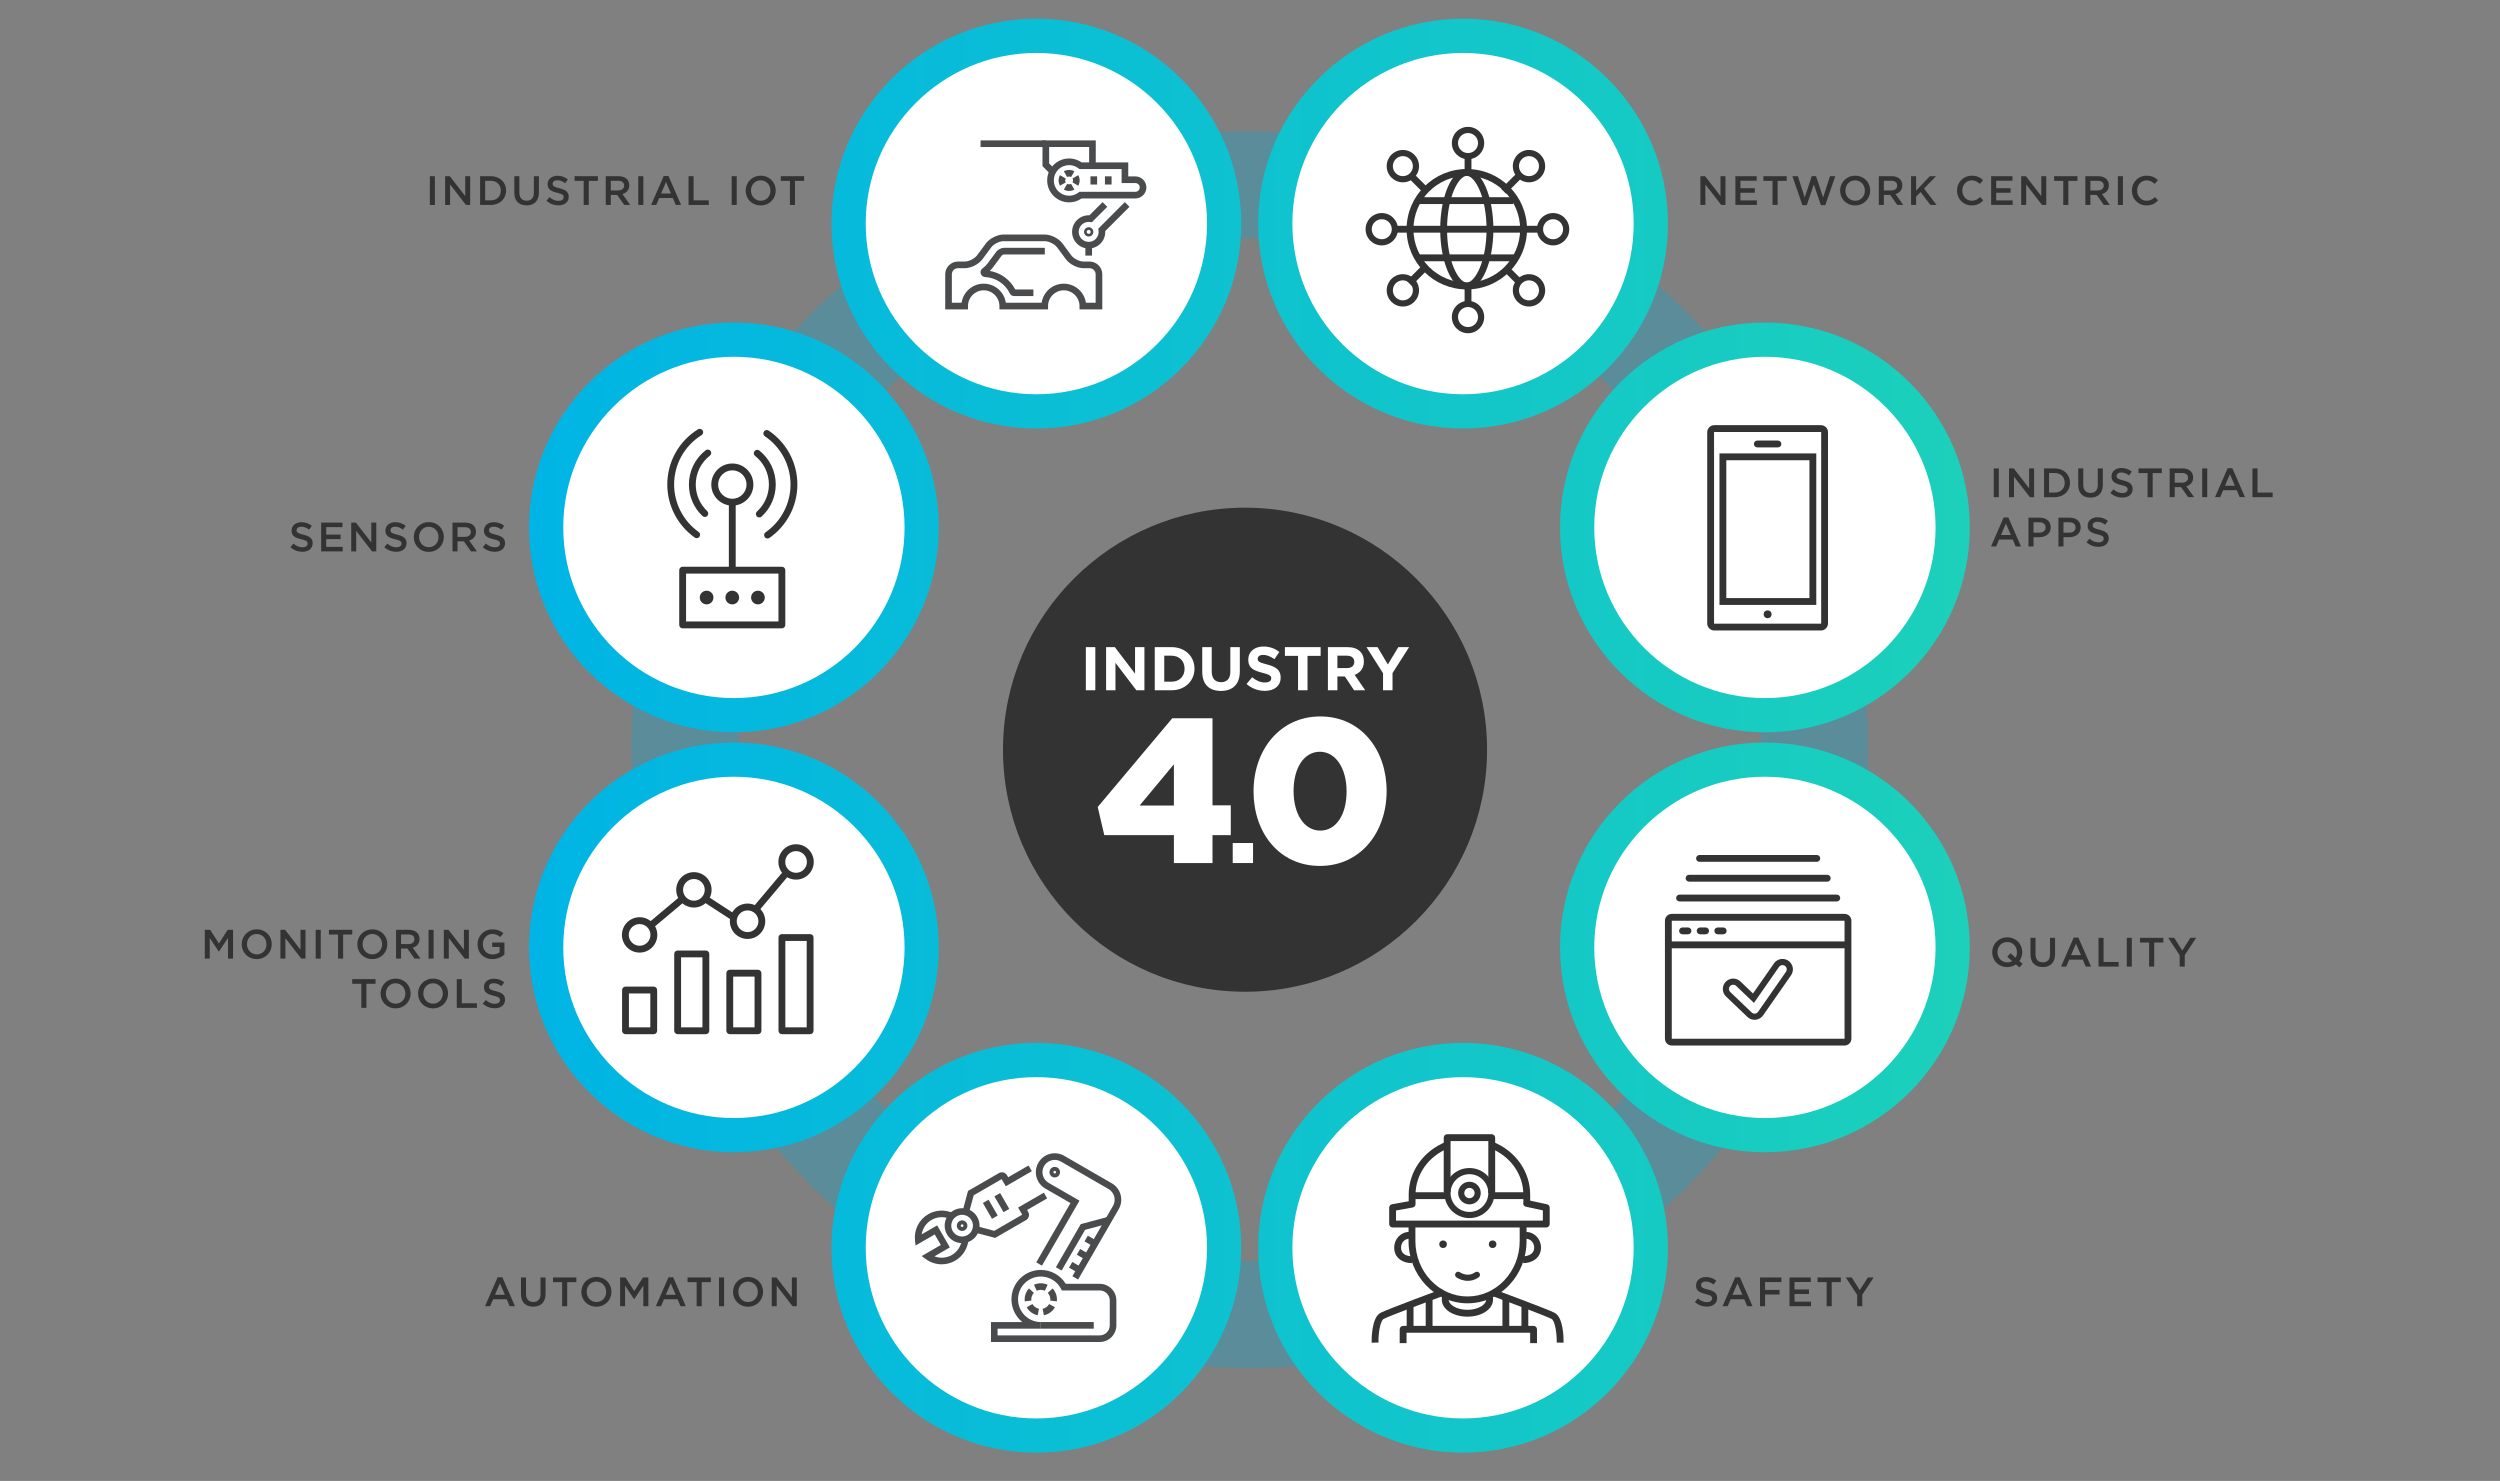 <?xml version="1.0" encoding="utf-8"?>
<!-- Generator: Adobe Illustrator 24.0.1, SVG Export Plug-In . SVG Version: 6.00 Build 0)  -->
<svg version="1.1" id="MAIN_GRAPHICS_copy" xmlns="http://www.w3.org/2000/svg" xmlns:xlink="http://www.w3.org/1999/xlink" x="0px"
	 y="0px" width="820px" height="485.749px" viewBox="0 0 820 485.749" style="enable-background:new 0 0 820 485.749;"
	 xml:space="preserve">
<rect x="0" y="0" width="820" height="485.749" fill="#808080" stroke="none"/>
<style type="text/css">
	.st0{opacity:0.3;fill:#00A8D6;enable-background:new    ;}
	.st1{fill:#333333;}
	.st2{fill:#FFFFFF;}
	.st3{fill:#4A4B4C;}
	.st4{fill:url(#Exclusion_12_1_);}
	.st5{fill:url(#SVGID_1_);}
</style>
<path class="st0" d="M409.903,43.095c-112.009,0-202.81,90.801-202.81,202.81s90.801,202.81,202.81,202.81
	s202.81-90.801,202.81-202.81S521.912,43.095,409.903,43.095z M409.903,413.6c-92.615,0-167.694-75.079-167.694-167.694
	s75.08-167.694,167.694-167.694s167.694,75.079,167.694,167.694S502.518,413.6,409.903,413.6z"/>
<circle class="st1" cx="408.37" cy="245.906" r="79.386"/>
<g>
	<circle class="st2" cx="578.893" cy="310.742" r="61.587"/>
</g>
<g>
	<circle class="st2" cx="578.893" cy="172.996" r="61.587"/>
</g>
<g>
	<circle class="st2" cx="240.721" cy="310.742" r="61.587"/>
</g>
<g>
	<circle class="st2" cx="240.721" cy="172.996" r="61.587"/>
</g>
<g>
	<path class="st1" d="M140.99,57.789h1.657v9.432h-1.657V57.789z"/>
	<path class="st1" d="M146,57.789h1.536l5.053,6.521v-6.521h1.63v9.432h-1.388l-5.201-6.71v6.71H146V57.789z"/>
	<path class="st1" d="M157.476,57.789h3.517c2.964,0,5.012,2.035,5.012,4.689v0.027c0,2.654-2.048,4.716-5.012,4.716h-3.517V57.789z
		 M159.133,59.298v6.414h1.859c1.981,0,3.274-1.334,3.274-3.18v-0.027c0-1.846-1.293-3.207-3.274-3.207
		C160.992,59.298,159.133,59.298,159.133,59.298z"/>
	<path class="st1" d="M168.695,63.219v-5.43h1.657v5.363c0,1.751,0.903,2.681,2.385,2.681c1.469,0,2.372-0.876,2.372-2.614v-5.43
		h1.657v5.349c0,2.816-1.59,4.231-4.056,4.231C170.258,67.369,168.695,65.954,168.695,63.219z"/>
	<path class="st1" d="M179.242,65.846l0.997-1.186c0.903,0.782,1.819,1.226,2.978,1.226c1.024,0,1.67-0.485,1.67-1.186v-0.027
		c0-0.674-0.377-1.038-2.129-1.442c-2.007-0.485-3.139-1.078-3.139-2.816V60.39c0-1.617,1.348-2.735,3.22-2.735
		c1.375,0,2.466,0.418,3.422,1.186l-0.889,1.253c-0.849-0.633-1.698-0.97-2.56-0.97c-0.97,0-1.536,0.499-1.536,1.118v0.027
		c0,0.728,0.431,1.051,2.25,1.482c1.994,0.485,3.018,1.199,3.018,2.762v0.027c0,1.765-1.388,2.816-3.368,2.816
		C181.734,67.355,180.373,66.857,179.242,65.846z"/>
	<path class="st1" d="M191.446,59.325h-2.991v-1.536h7.653v1.536h-2.991v7.896h-1.67v-7.896H191.446z"/>
	<path class="st1" d="M198.691,57.789h4.204c1.186,0,2.115,0.351,2.722,0.943c0.499,0.512,0.781,1.212,0.781,2.035v0.027
		c0,1.549-0.93,2.479-2.237,2.856l2.547,3.57h-1.967l-2.317-3.288h-2.075v3.288h-1.657v-9.431H198.691z M202.773,62.464
		c1.186,0,1.94-0.62,1.94-1.576v-0.027c0-1.011-0.728-1.563-1.954-1.563h-2.412v3.166H202.773z"/>
	<path class="st1" d="M209.359,57.789h1.657v9.432h-1.657V57.789z"/>
	<path class="st1" d="M217.711,57.722h1.536l4.15,9.499h-1.751l-0.957-2.277h-4.46l-0.97,2.277h-1.698L217.711,57.722z
		 M220.082,63.475l-1.63-3.772l-1.617,3.772H220.082z"/>
	<path class="st1" d="M225.845,57.789h1.657v7.923h4.958v1.509h-6.616v-9.432H225.845z"/>
	<path class="st1" d="M239.988,57.789h1.657v9.432h-1.657V57.789z"/>
	<path class="st1" d="M244.58,62.532v-0.027c0-2.654,2.048-4.877,4.945-4.877s4.918,2.196,4.918,4.851v0.027
		c0,2.654-2.048,4.877-4.945,4.877C246.601,67.382,244.58,65.186,244.58,62.532z M252.705,62.532v-0.027
		c0-1.833-1.334-3.355-3.207-3.355s-3.18,1.496-3.18,3.328v0.027c0,1.833,1.333,3.341,3.207,3.341
		C251.397,65.846,252.705,64.364,252.705,62.532z"/>
	<path class="st1" d="M259.087,59.325h-2.991v-1.536h7.653v1.536h-2.991v7.896h-1.67v-7.896H259.087z"/>
</g>
<g>
	<path class="st1" d="M95.253,179.478l0.997-1.186c0.903,0.782,1.819,1.226,2.978,1.226c1.024,0,1.67-0.485,1.67-1.186v-0.027
		c0-0.674-0.377-1.038-2.128-1.442c-2.008-0.485-3.14-1.078-3.14-2.816v-0.027c0-1.617,1.348-2.735,3.22-2.735
		c1.375,0,2.466,0.418,3.422,1.186l-0.889,1.253c-0.849-0.633-1.698-0.97-2.56-0.97c-0.97,0-1.536,0.499-1.536,1.118v0.027
		c0,0.728,0.431,1.051,2.25,1.482c1.994,0.485,3.018,1.199,3.018,2.762v0.027c0,1.765-1.388,2.816-3.368,2.816
		C97.745,180.987,96.384,180.488,95.253,179.478z"/>
	<path class="st1" d="M105.341,171.42h6.993v1.482h-5.336v2.452h4.729v1.482h-4.729v2.533h5.403v1.482h-7.061L105.341,171.42
		L105.341,171.42z"/>
	<path class="st1" d="M115.201,171.42h1.536l5.053,6.521v-6.521h1.63v9.432h-1.388l-5.201-6.71v6.71h-1.63V171.42z"/>
	<path class="st1" d="M126.043,179.478l0.997-1.186c0.903,0.782,1.819,1.226,2.978,1.226c1.024,0,1.67-0.485,1.67-1.186v-0.027
		c0-0.674-0.377-1.038-2.129-1.442c-2.007-0.485-3.139-1.078-3.139-2.816v-0.027c0-1.617,1.348-2.735,3.22-2.735
		c1.375,0,2.466,0.418,3.422,1.186l-0.889,1.253c-0.849-0.633-1.698-0.97-2.56-0.97c-0.97,0-1.536,0.499-1.536,1.118v0.027
		c0,0.728,0.431,1.051,2.25,1.482c1.994,0.485,3.018,1.199,3.018,2.762v0.027c0,1.765-1.388,2.816-3.368,2.816
		C128.536,180.987,127.175,180.488,126.043,179.478z"/>
	<path class="st1" d="M135.714,176.163v-0.027c0-2.654,2.048-4.877,4.945-4.877s4.918,2.196,4.918,4.851v0.027
		c0,2.654-2.048,4.877-4.945,4.877C137.735,181.014,135.714,178.817,135.714,176.163z M143.839,176.163v-0.027
		c0-1.833-1.334-3.355-3.207-3.355s-3.18,1.496-3.18,3.328v0.027c0,1.833,1.333,3.341,3.207,3.341
		C142.532,179.478,143.839,177.996,143.839,176.163z"/>
	<path class="st1" d="M148.416,171.42h4.204c1.186,0,2.115,0.351,2.722,0.943c0.499,0.512,0.781,1.212,0.781,2.035v0.027
		c0,1.549-0.93,2.479-2.237,2.856l2.547,3.57h-1.967l-2.317-3.288h-2.075v3.288h-1.657v-9.431H148.416z M152.498,176.096
		c1.186,0,1.94-0.62,1.94-1.576v-0.027c0-1.011-0.728-1.563-1.954-1.563h-2.412v3.166H152.498z"/>
	<path class="st1" d="M158.356,179.478l0.997-1.186c0.903,0.782,1.819,1.226,2.978,1.226c1.024,0,1.67-0.485,1.67-1.186v-0.027
		c0-0.674-0.377-1.038-2.129-1.442c-2.007-0.485-3.139-1.078-3.139-2.816v-0.027c0-1.617,1.348-2.735,3.22-2.735
		c1.375,0,2.466,0.418,3.422,1.186l-0.889,1.253c-0.849-0.633-1.698-0.97-2.56-0.97c-0.97,0-1.536,0.499-1.536,1.118v0.027
		c0,0.728,0.431,1.051,2.25,1.482c1.994,0.485,3.018,1.199,3.018,2.762v0.027c0,1.765-1.388,2.816-3.368,2.816
		C160.848,180.987,159.487,180.488,158.356,179.478z"/>
</g>
<g>
	<path class="st1" d="M67.169,304.985h1.765l2.87,4.46l2.87-4.46h1.765v9.432h-1.657v-6.764l-2.978,4.446H71.75l-2.95-4.419v6.737
		h-1.63v-9.432H67.169z"/>
	<path class="st1" d="M79.278,309.728v-0.027c0-2.654,2.048-4.877,4.945-4.877s4.918,2.196,4.918,4.851v0.027
		c0,2.654-2.048,4.877-4.945,4.877C81.299,314.578,79.278,312.382,79.278,309.728z M87.403,309.728v-0.027
		c0-1.833-1.334-3.355-3.207-3.355s-3.18,1.496-3.18,3.328v0.027c0,1.833,1.333,3.341,3.207,3.341
		C86.096,313.042,87.403,311.56,87.403,309.728z"/>
	<path class="st1" d="M91.979,304.985h1.536l5.053,6.521v-6.521h1.63v9.432H98.81l-5.201-6.71v6.71h-1.63V304.985z"/>
	<path class="st1" d="M103.55,304.985h1.657v9.432h-1.657V304.985z"/>
	<path class="st1" d="M110.878,306.521h-2.991v-1.536h7.653v1.536h-2.991v7.896h-1.67v-7.896H110.878z"/>
	<path class="st1" d="M117.194,309.728v-0.027c0-2.654,2.048-4.877,4.945-4.877s4.918,2.196,4.918,4.851v0.027
		c0,2.654-2.048,4.877-4.945,4.877C119.215,314.578,117.194,312.382,117.194,309.728z M125.318,309.728v-0.027
		c0-1.833-1.334-3.355-3.207-3.355s-3.18,1.496-3.18,3.328v0.027c0,1.833,1.333,3.341,3.207,3.341
		C124.011,313.042,125.318,311.56,125.318,309.728z"/>
	<path class="st1" d="M129.896,304.985h4.204c1.186,0,2.115,0.351,2.722,0.943c0.499,0.512,0.781,1.212,0.781,2.035v0.027
		c0,1.549-0.93,2.479-2.236,2.856l2.546,3.57h-1.967l-2.317-3.288h-2.075v3.288h-1.657v-9.431H129.896z M133.978,309.66
		c1.186,0,1.94-0.62,1.94-1.576v-0.027c0-1.011-0.728-1.563-1.954-1.563h-2.412v3.166H133.978z"/>
	<path class="st1" d="M140.563,304.985h1.657v9.432h-1.657V304.985z"/>
	<path class="st1" d="M145.573,304.985h1.536l5.053,6.521v-6.521h1.63v9.432h-1.388l-5.201-6.71v6.71h-1.63L145.573,304.985
		L145.573,304.985z"/>
	<path class="st1" d="M156.631,309.728v-0.027c0-2.641,2.021-4.877,4.864-4.877c1.644,0,2.654,0.458,3.625,1.28l-1.051,1.253
		c-0.728-0.62-1.442-1.011-2.641-1.011c-1.738,0-3.058,1.522-3.058,3.328v0.027c0,1.94,1.28,3.369,3.207,3.369
		c0.889,0,1.698-0.283,2.277-0.714v-1.765h-2.412v-1.441h4.015v3.961c-0.93,0.795-2.264,1.469-3.934,1.469
		C158.572,314.578,156.631,312.477,156.631,309.728z"/>
	<path class="st1" d="M118.515,322.684h-2.991v-1.536h7.653v1.536h-2.991v7.896h-1.67v-7.896H118.515z"/>
	<path class="st1" d="M124.831,325.891v-0.027c0-2.654,2.048-4.877,4.945-4.877s4.918,2.196,4.918,4.851v0.027
		c0,2.654-2.048,4.877-4.945,4.877C126.852,330.741,124.831,328.545,124.831,325.891z M132.956,325.891v-0.027
		c0-1.833-1.334-3.355-3.207-3.355s-3.18,1.496-3.18,3.328v0.027c0,1.833,1.333,3.341,3.207,3.341
		C131.648,329.205,132.956,327.723,132.956,325.891z"/>
	<path class="st1" d="M137.115,325.891v-0.027c0-2.654,2.048-4.877,4.945-4.877s4.918,2.196,4.918,4.851v0.027
		c0,2.654-2.048,4.877-4.945,4.877C139.136,330.741,137.115,328.545,137.115,325.891z M145.24,325.891v-0.027
		c0-1.833-1.334-3.355-3.207-3.355s-3.18,1.496-3.18,3.328v0.027c0,1.833,1.333,3.341,3.207,3.341
		C143.933,329.205,145.24,327.723,145.24,325.891z"/>
	<path class="st1" d="M149.816,321.148h1.657v7.922h4.958v1.509h-6.616L149.816,321.148L149.816,321.148z"/>
	<path class="st1" d="M158.356,329.205l0.997-1.186c0.903,0.782,1.819,1.226,2.978,1.226c1.024,0,1.67-0.485,1.67-1.186v-0.027
		c0-0.674-0.377-1.038-2.129-1.442c-2.007-0.485-3.139-1.078-3.139-2.816v-0.027c0-1.617,1.348-2.735,3.22-2.735
		c1.375,0,2.466,0.418,3.422,1.186l-0.889,1.253c-0.849-0.633-1.698-0.97-2.56-0.97c-0.97,0-1.536,0.499-1.536,1.118v0.027
		c0,0.728,0.431,1.051,2.25,1.482c1.994,0.485,3.018,1.199,3.018,2.762v0.027c0,1.765-1.388,2.816-3.368,2.816
		C160.848,330.714,159.487,330.216,158.356,329.205z"/>
</g>
<g>
	<path class="st1" d="M163.229,418.94h1.536l4.15,9.499h-1.751l-0.957-2.277h-4.46l-0.97,2.277h-1.698L163.229,418.94z
		 M165.6,424.693l-1.63-3.772l-1.617,3.772H165.6z"/>
	<path class="st1" d="M170.878,424.438v-5.43h1.657v5.362c0,1.752,0.903,2.682,2.385,2.682c1.469,0,2.372-0.876,2.372-2.614v-5.43
		h1.657v5.35c0,2.815-1.59,4.23-4.056,4.23C172.441,428.588,170.878,427.173,170.878,424.438z"/>
	<path class="st1" d="M184.375,420.544h-2.991v-1.536h7.653v1.536h-2.991v7.896h-1.67v-7.896H184.375z"/>
	<path class="st1" d="M190.691,423.751v-0.027c0-2.654,2.048-4.877,4.945-4.877s4.918,2.196,4.918,4.851v0.026
		c0,2.654-2.048,4.878-4.945,4.878C192.712,428.602,190.691,426.405,190.691,423.751z M198.816,423.751v-0.027
		c0-1.832-1.334-3.354-3.207-3.354s-3.18,1.495-3.18,3.328v0.026c0,1.832,1.333,3.342,3.207,3.342
		C197.509,427.065,198.816,425.583,198.816,423.751z"/>
	<path class="st1" d="M203.393,419.008h1.765l2.87,4.46l2.87-4.46h1.765v9.432h-1.657v-6.764l-2.978,4.446h-0.054l-2.951-4.419
		v6.736h-1.63L203.393,419.008L203.393,419.008z"/>
	<path class="st1" d="M219.261,418.94h1.536l4.15,9.499h-1.751l-0.957-2.277h-4.46l-0.97,2.277h-1.698L219.261,418.94z
		 M221.632,424.693l-1.63-3.772l-1.617,3.772H221.632z"/>
	<path class="st1" d="M228.5,420.544h-2.991v-1.536h7.653v1.536h-2.991v7.896h-1.67v-7.896H228.5z"/>
	<path class="st1" d="M235.84,419.008h1.657v9.432h-1.657V419.008z"/>
	<path class="st1" d="M240.433,423.751v-0.027c0-2.654,2.048-4.877,4.945-4.877s4.918,2.196,4.918,4.851v0.026
		c0,2.654-2.048,4.878-4.945,4.878S240.433,426.405,240.433,423.751z M248.558,423.751v-0.027c0-1.832-1.334-3.354-3.207-3.354
		s-3.18,1.495-3.18,3.328v0.026c0,1.832,1.333,3.342,3.207,3.342C247.25,427.065,248.558,425.583,248.558,423.751z"/>
	<path class="st1" d="M253.134,419.008h1.536l5.053,6.521v-6.521h1.63v9.432h-1.388l-5.201-6.71v6.71h-1.63L253.134,419.008
		L253.134,419.008z"/>
</g>
<g>
	<path class="st1" d="M555.92,427.064l0.997-1.186c0.903,0.781,1.819,1.226,2.978,1.226c1.024,0,1.671-0.485,1.671-1.186v-0.027
		c0-0.673-0.377-1.037-2.129-1.441c-2.007-0.485-3.139-1.078-3.139-2.815v-0.027c0-1.617,1.347-2.735,3.22-2.735
		c1.374,0,2.466,0.418,3.422,1.186l-0.889,1.253c-0.849-0.633-1.698-0.97-2.561-0.97c-0.97,0-1.535,0.499-1.535,1.118v0.027
		c0,0.728,0.431,1.051,2.25,1.481c1.994,0.485,3.018,1.199,3.018,2.763v0.026c0,1.766-1.388,2.816-3.368,2.816
		C558.413,428.573,557.052,428.074,555.92,427.064z"/>
	<path class="st1" d="M569.147,418.939h1.536l4.15,9.499h-1.752l-0.957-2.277h-4.459l-0.971,2.277h-1.697L569.147,418.939z
		 M571.52,424.692l-1.631-3.772l-1.616,3.772H571.52z"/>
	<path class="st1" d="M577.283,419.007h7.02v1.509h-5.362v2.574h4.756v1.509h-4.756v3.84h-1.657v-9.432H577.283z"/>
	<path class="st1" d="M586.954,419.007h6.992v1.482h-5.335v2.452h4.729v1.482h-4.729v2.532h5.402v1.482h-7.06v-9.43H586.954z"/>
	<path class="st1" d="M599.131,420.543h-2.991v-1.536h7.653v1.536h-2.991v7.896h-1.671L599.131,420.543L599.131,420.543z"/>
	<path class="st1" d="M609.151,424.72l-3.746-5.713h1.968L610,423.17l2.668-4.163h1.899l-3.745,5.673v3.759h-1.671V424.72z"/>
</g>
<g>
	<path class="st1" d="M662.36,317.323l-1.132-1.01c-0.795,0.552-1.766,0.889-2.87,0.889c-2.896,0-4.918-2.196-4.918-4.851v-0.027
		c0-2.654,2.048-4.877,4.944-4.877c2.897,0,4.918,2.196,4.918,4.851v0.027c0,1.064-0.35,2.075-0.956,2.897l1.077,0.916
		L662.36,317.323z M660.016,315.234l-1.631-1.388l1.064-1.212l1.657,1.509c0.297-0.512,0.459-1.118,0.459-1.792v-0.027
		c0-1.833-1.334-3.355-3.207-3.355s-3.18,1.496-3.18,3.328v0.027c0,1.833,1.334,3.341,3.206,3.341
		C659.005,315.666,659.558,315.504,660.016,315.234z"/>
	<path class="st1" d="M665.994,313.039v-5.43h1.657v5.363c0,1.751,0.902,2.681,2.385,2.681c1.469,0,2.371-0.876,2.371-2.614v-5.43
		h1.657v5.349c0,2.816-1.59,4.231-4.056,4.231C667.557,317.188,665.994,315.773,665.994,313.039z"/>
	<path class="st1" d="M680.178,307.541h1.536l4.15,9.499h-1.752l-0.957-2.277h-4.459l-0.971,2.277h-1.697L680.178,307.541z
		 M682.55,313.294l-1.631-3.772l-1.616,3.772H682.55z"/>
	<path class="st1" d="M688.312,307.608h1.657v7.923h4.958v1.509h-6.615V307.608z"/>
	<path class="st1" d="M697.579,307.608h1.657v9.432h-1.657V307.608z"/>
	<path class="st1" d="M704.907,309.145h-2.991v-1.536h7.652v1.536h-2.99v7.896h-1.671L704.907,309.145L704.907,309.145z"/>
	<path class="st1" d="M714.928,313.321l-3.746-5.713h1.968l2.627,4.164l2.668-4.164h1.899l-3.745,5.672v3.759h-1.671
		L714.928,313.321L714.928,313.321z"/>
</g>
<g>
	<path class="st1" d="M653.951,153.639h1.657v9.432h-1.657V153.639z"/>
	<path class="st1" d="M658.962,153.639h1.536l5.052,6.521v-6.521h1.631v9.432h-1.388l-5.201-6.71v6.71h-1.63V153.639z"/>
	<path class="st1" d="M670.438,153.639h3.517c2.964,0,5.012,2.035,5.012,4.689v0.027c0,2.654-2.048,4.716-5.012,4.716h-3.517
		V153.639z M672.095,155.148v6.414h1.859c1.98,0,3.273-1.334,3.273-3.18v-0.027c0-1.846-1.293-3.207-3.273-3.207L672.095,155.148
		L672.095,155.148z"/>
	<path class="st1" d="M681.657,159.069v-5.43h1.657v5.363c0,1.751,0.902,2.681,2.385,2.681c1.469,0,2.371-0.876,2.371-2.614v-5.43
		h1.657v5.349c0,2.816-1.59,4.231-4.056,4.231C683.22,163.219,681.657,161.804,681.657,159.069z"/>
	<path class="st1" d="M692.203,161.696l0.997-1.186c0.903,0.782,1.819,1.226,2.978,1.226c1.024,0,1.671-0.485,1.671-1.186v-0.027
		c0-0.674-0.377-1.038-2.129-1.442c-2.007-0.485-3.139-1.078-3.139-2.816v-0.027c0-1.617,1.347-2.735,3.22-2.735
		c1.374,0,2.466,0.418,3.422,1.186l-0.889,1.253c-0.849-0.633-1.698-0.97-2.561-0.97c-0.97,0-1.535,0.499-1.535,1.118v0.027
		c0,0.728,0.431,1.051,2.25,1.482c1.994,0.485,3.018,1.199,3.018,2.762v0.027c0,1.765-1.388,2.816-3.368,2.816
		C694.696,163.205,693.335,162.707,692.203,161.696z"/>
	<path class="st1" d="M704.408,155.175h-2.991v-1.536h7.653v1.536h-2.991v7.896h-1.671L704.408,155.175L704.408,155.175z"/>
	<path class="st1" d="M711.653,153.639h4.203c1.186,0,2.115,0.351,2.722,0.943c0.499,0.512,0.782,1.212,0.782,2.035v0.027
		c0,1.549-0.93,2.479-2.237,2.856l2.547,3.57h-1.967l-2.318-3.288h-2.074v3.288h-1.657v-9.431H711.653z M715.735,158.314
		c1.186,0,1.94-0.62,1.94-1.576v-0.027c0-1.011-0.728-1.563-1.954-1.563h-2.411v3.166H715.735z"/>
	<path class="st1" d="M722.32,153.639h1.657v9.432h-1.657V153.639z"/>
	<path class="st1" d="M730.672,153.571h1.536l4.15,9.499h-1.752l-0.957-2.277h-4.459l-0.971,2.277h-1.697L730.672,153.571z
		 M733.044,159.325l-1.631-3.772l-1.616,3.772H733.044z"/>
	<path class="st1" d="M738.808,153.639h1.657v7.923h4.958v1.509h-6.615V153.639z"/>
	<path class="st1" d="M657.198,169.734h1.536l4.15,9.499h-1.752l-0.957-2.277h-4.459l-0.971,2.277h-1.697L657.198,169.734z
		 M659.57,175.488l-1.631-3.772l-1.616,3.772H659.57z"/>
	<path class="st1" d="M665.333,169.802h3.719c2.209,0,3.584,1.253,3.584,3.153v0.027c0,2.116-1.698,3.22-3.772,3.22h-1.873v3.032
		h-1.657v-9.432H665.333z M668.917,174.706c1.253,0,2.034-0.7,2.034-1.684v-0.027c0-1.105-0.795-1.684-2.034-1.684h-1.927v3.395
		H668.917z"/>
	<path class="st1" d="M675.166,169.802h3.719c2.209,0,3.584,1.253,3.584,3.153v0.027c0,2.116-1.698,3.22-3.773,3.22h-1.872v3.032
		h-1.657L675.166,169.802L675.166,169.802z M678.75,174.706c1.253,0,2.034-0.7,2.034-1.684v-0.027c0-1.105-0.795-1.684-2.034-1.684
		h-1.927v3.395H678.75z"/>
	<path class="st1" d="M684.364,177.859l0.997-1.186c0.903,0.782,1.819,1.226,2.978,1.226c1.024,0,1.671-0.485,1.671-1.186v-0.027
		c0-0.674-0.377-1.038-2.129-1.442c-2.007-0.485-3.139-1.078-3.139-2.816v-0.027c0-1.617,1.347-2.735,3.22-2.735
		c1.374,0,2.466,0.418,3.422,1.186l-0.889,1.253c-0.849-0.633-1.698-0.97-2.561-0.97c-0.97,0-1.535,0.499-1.535,1.118v0.027
		c0,0.728,0.431,1.051,2.25,1.482c1.994,0.485,3.018,1.199,3.018,2.762v0.027c0,1.765-1.388,2.816-3.368,2.816
		C686.857,179.368,685.496,178.87,684.364,177.859z"/>
</g>
<g>
	<path class="st1" d="M557.732,57.789h1.536l5.052,6.521v-6.521h1.631v9.432h-1.388l-5.201-6.71v6.71h-1.63V57.789z"/>
	<path class="st1" d="M569.208,57.789h6.992v1.482h-5.335v2.452h4.729v1.482h-4.729v2.533h5.402v1.482h-7.06v-9.431H569.208z"/>
	<path class="st1" d="M581.385,59.325h-2.991v-1.536h7.653v1.536h-2.991v7.896h-1.671L581.385,59.325L581.385,59.325z"/>
	<path class="st1" d="M587.903,57.789h1.792l2.25,6.993l2.317-7.02h1.401l2.317,7.02l2.25-6.993h1.738l-3.274,9.499h-1.441
		l-2.317-6.777l-2.317,6.777h-1.429L587.903,57.789z"/>
	<path class="st1" d="M603.555,62.532v-0.027c0-2.654,2.048-4.877,4.944-4.877c2.897,0,4.918,2.196,4.918,4.851v0.027
		c0,2.654-2.048,4.877-4.944,4.877S603.555,65.186,603.555,62.532z M611.68,62.532v-0.027c0-1.833-1.334-3.355-3.207-3.355
		s-3.18,1.496-3.18,3.328v0.027c0,1.833,1.334,3.341,3.206,3.341C610.372,65.846,611.68,64.364,611.68,62.532z"/>
	<path class="st1" d="M616.256,57.789h4.203c1.186,0,2.115,0.351,2.722,0.943c0.499,0.512,0.782,1.212,0.782,2.035v0.027
		c0,1.549-0.93,2.479-2.237,2.856l2.547,3.57h-1.967l-2.318-3.288h-2.074v3.288h-1.657v-9.431H616.256z M620.338,62.464
		c1.186,0,1.94-0.62,1.94-1.576v-0.027c0-1.011-0.728-1.563-1.954-1.563h-2.411v3.166H620.338z"/>
	<path class="st1" d="M626.829,57.789h1.657v4.743l4.486-4.743h2.048l-3.934,4.056l4.109,5.376h-2.021l-3.22-4.244l-1.469,1.509
		v2.735h-1.657L626.829,57.789L626.829,57.789z"/>
	<path class="st1" d="M641.901,62.532v-0.027c0-2.681,2.008-4.877,4.864-4.877c1.737,0,2.789,0.606,3.691,1.469l-1.064,1.226
		c-0.755-0.701-1.562-1.172-2.641-1.172c-1.792,0-3.112,1.482-3.112,3.328v0.027c0,1.846,1.307,3.341,3.112,3.341
		c1.158,0,1.899-0.458,2.708-1.212l1.064,1.078c-0.983,1.024-2.062,1.67-3.826,1.67C643.949,67.382,641.901,65.24,641.901,62.532z"
		/>
	<path class="st1" d="M653.095,57.789h6.992v1.482h-5.335v2.452h4.729v1.482h-4.729v2.533h5.402v1.482h-7.06v-9.431H653.095z"/>
	<path class="st1" d="M662.954,57.789h1.536l5.052,6.521v-6.521h1.631v9.432h-1.388l-5.201-6.71v6.71h-1.63V57.789z"/>
	<path class="st1" d="M676.747,59.325h-2.991v-1.536h7.652v1.536h-2.99v7.896h-1.671L676.747,59.325L676.747,59.325z"/>
	<path class="st1" d="M683.992,57.789h4.203c1.186,0,2.115,0.351,2.722,0.943c0.499,0.512,0.782,1.212,0.782,2.035v0.027
		c0,1.549-0.93,2.479-2.237,2.856l2.547,3.57h-1.967l-2.318-3.288h-2.074v3.288h-1.657v-9.431H683.992z M688.074,62.464
		c1.186,0,1.94-0.62,1.94-1.576v-0.027c0-1.011-0.728-1.563-1.954-1.563h-2.411v3.166H688.074z"/>
	<path class="st1" d="M694.66,57.789h1.657v9.432h-1.657V57.789z"/>
	<path class="st1" d="M699.253,62.532v-0.027c0-2.681,2.008-4.877,4.864-4.877c1.737,0,2.789,0.606,3.691,1.469l-1.064,1.226
		c-0.755-0.701-1.562-1.172-2.641-1.172c-1.792,0-3.112,1.482-3.112,3.328v0.027c0,1.846,1.307,3.341,3.112,3.341
		c1.158,0,1.899-0.458,2.708-1.212l1.064,1.078c-0.983,1.024-2.062,1.67-3.826,1.67C701.301,67.382,699.253,65.24,699.253,62.532z"
		/>
</g>
<g>
	<g>
		<path class="st2" d="M356.153,212.261h3.111v14.142h-3.111V212.261z"/>
		<path class="st2" d="M362.801,212.261h2.869l6.626,8.707v-8.707h3.071v14.142h-2.646l-6.849-8.99v8.99h-3.07v-14.142H362.801z"/>
		<path class="st2" d="M378.762,212.261h5.515c4.444,0,7.515,3.05,7.515,7.03v0.041c0,3.98-3.071,7.071-7.515,7.071h-5.515V212.261z
			 M381.873,215.069v8.525h2.404c2.545,0,4.263-1.717,4.263-4.222v-0.041c0-2.505-1.717-4.263-4.263-4.263h-2.404V215.069z"/>
		<path class="st2" d="M394.338,220.342v-8.081h3.111v8c0,2.303,1.152,3.495,3.051,3.495s3.05-1.151,3.05-3.394v-8.101h3.111v7.98
			c0,4.283-2.404,6.384-6.202,6.384S394.338,224.503,394.338,220.342z"/>
		<path class="st2" d="M408.865,224.342l1.838-2.202c1.273,1.05,2.606,1.717,4.222,1.717c1.272,0,2.04-0.505,2.04-1.333v-0.041
			c0-0.788-0.484-1.192-2.849-1.798c-2.848-0.728-4.687-1.515-4.687-4.323v-0.041c0-2.566,2.061-4.263,4.949-4.263
			c2.062,0,3.818,0.646,5.253,1.798l-1.616,2.344c-1.252-0.869-2.484-1.394-3.677-1.394c-1.191,0-1.818,0.545-1.818,1.232v0.04
			c0,0.93,0.606,1.232,3.051,1.859c2.869,0.748,4.485,1.778,4.485,4.243v0.04c0,2.808-2.142,4.384-5.192,4.384
			C412.724,226.604,410.562,225.857,408.865,224.342z"/>
		<path class="st2" d="M425.756,215.129h-4.304v-2.869h11.718v2.869h-4.303v11.273h-3.111V215.129z"/>
		<path class="st2" d="M435.555,212.261h6.465c1.798,0,3.191,0.505,4.121,1.434c0.788,0.788,1.212,1.899,1.212,3.232v0.041
			c0,2.283-1.232,3.717-3.03,4.384l3.455,5.051h-3.637l-3.03-4.525h-2.444v4.525h-3.111v-14.142H435.555z M441.817,219.129
			c1.515,0,2.384-0.808,2.384-2v-0.041c0-1.333-0.93-2.02-2.444-2.02h-3.091v4.061H441.817z"/>
		<path class="st2" d="M453.637,220.826l-5.435-8.565h3.637l3.374,5.677l3.435-5.677h3.535l-5.435,8.505v5.637h-3.111V220.826z"/>
	</g>
	<g>
		<path class="st2" d="M385.037,273.919h-22.833l-2.155-9.227l24.449-29.096h13.201v28.558h5.995v9.766h-5.995v9.16h-12.662V273.919
			z M385.037,264.221v-13.538l-11.248,13.538H385.037z"/>
		<path class="st2" d="M404.33,276.512h6.667v6.567h-6.667V276.512z"/>
		<path class="st2" d="M411.165,259.641v-0.135c0-13.336,8.486-24.516,21.89-24.516s21.755,11.045,21.755,24.381v0.135
			c0,13.336-8.419,24.516-21.89,24.516S411.165,272.976,411.165,259.641z M441.676,259.641v-0.135
			c0-7.476-3.569-12.932-8.756-12.932c-5.186,0-8.621,5.253-8.621,12.797v0.135c0,7.543,3.502,12.932,8.756,12.932
			S441.676,267.117,441.676,259.641z"/>
	</g>
</g>
<g>
	<path class="st1" d="M213.299,325.85v11.113h-7.011V325.85H213.299 M214.422,323.605h-9.256c-0.62,0-1.122,0.503-1.122,1.122
		v13.358c0,0.62,0.503,1.122,1.122,1.122h9.256c0.62,0,1.122-0.503,1.122-1.122v-13.358
		C215.544,324.108,215.041,323.605,214.422,323.605L214.422,323.605z"/>
	<path class="st1" d="M247.498,320.326v16.637h-7.011v-16.637H247.498 M248.621,318.082h-9.256c-0.62,0-1.122,0.503-1.122,1.122
		v18.882c0,0.62,0.503,1.122,1.122,1.122h9.256c0.62,0,1.122-0.503,1.122-1.122v-18.882
		C249.743,318.584,249.241,318.082,248.621,318.082L248.621,318.082z"/>
	<path class="st1" d="M264.595,308.632v28.332h-7.004v-28.332H264.595 M265.717,306.387h-9.249c-0.62,0-1.122,0.503-1.122,1.122
		v30.577c0,0.62,0.503,1.122,1.122,1.122h9.249c0.62,0,1.122-0.503,1.122-1.122v-30.577
		C266.84,306.889,266.337,306.387,265.717,306.387L265.717,306.387z"/>
	<path class="st1" d="M230.399,314.014v22.95h-7.011v-22.95H230.399 M231.521,311.769h-9.256c-0.62,0-1.122,0.503-1.122,1.122
		v25.194c0,0.62,0.503,1.122,1.122,1.122h9.256c0.62,0,1.122-0.503,1.122-1.122v-25.194
		C232.644,312.272,232.141,311.769,231.521,311.769L231.521,311.769z"/>
	
		<rect x="211.123" y="297.844" transform="matrix(0.766 -0.643 0.643 0.766 -141.068 210.761)" class="st1" width="15.136" height="2.245"/>
	
		<rect x="234.747" y="291.956" transform="matrix(0.545 -0.838 0.838 0.545 -142.25 333.135)" class="st1" width="2.245" height="11.4"/>
	
		<rect x="244.915" y="291.054" transform="matrix(0.644 -0.765 0.765 0.644 -133.486 297.598)" class="st1" width="15.986" height="2.245"/>
	<path class="st1" d="M209.794,303.091c1.962,0,3.558,1.596,3.558,3.558s-1.596,3.558-3.558,3.558s-3.558-1.596-3.558-3.558
		C206.236,304.686,207.832,303.091,209.794,303.091 M209.794,300.846c-3.205,0-5.802,2.598-5.802,5.802s2.598,5.802,5.802,5.802
		c3.205,0,5.802-2.598,5.802-5.802S212.998,300.846,209.794,300.846L209.794,300.846z"/>
	<path class="st1" d="M245.2,298.613c1.962,0,3.558,1.596,3.558,3.558s-1.596,3.558-3.558,3.558s-3.558-1.596-3.558-3.558
		C241.643,300.209,243.239,298.613,245.2,298.613 M245.2,296.368c-3.205,0-5.802,2.598-5.802,5.802c0,3.205,2.598,5.802,5.802,5.802
		c3.205,0,5.802-2.598,5.802-5.802C251.003,298.966,248.405,296.368,245.2,296.368L245.2,296.368z"/>
	<path class="st1" d="M261.109,279.162c1.962,0,3.558,1.596,3.558,3.558s-1.596,3.558-3.558,3.558s-3.558-1.596-3.558-3.558
		C257.552,280.758,259.148,279.162,261.109,279.162 M261.109,276.917c-3.205,0-5.802,2.598-5.802,5.802
		c0,3.205,2.598,5.802,5.802,5.802c3.205,0,5.802-2.598,5.802-5.802C266.912,279.515,264.314,276.917,261.109,276.917
		L261.109,276.917z"/>
	<path class="st1" d="M227.6,288.312c1.962,0,3.558,1.596,3.558,3.558s-1.596,3.558-3.558,3.558s-3.558-1.596-3.558-3.558
		C224.043,289.908,225.638,288.312,227.6,288.312 M227.6,286.067c-3.205,0-5.802,2.598-5.802,5.802s2.598,5.802,5.802,5.802
		c3.205,0,5.802-2.598,5.802-5.802S230.805,286.067,227.6,286.067L227.6,286.067z"/>
</g>
<g>
	<path class="st1" d="M597.268,141.699c0.043,0,0.078,0.035,0.078,0.078v62.7c0,0.043-0.035,0.078-0.078,0.078H562.29
		c-0.043,0-0.078-0.035-0.078-0.078v-62.7c0-0.043,0.035-0.078,0.078-0.078H597.268 M597.268,139.454H562.29
		c-1.283,0-2.323,1.04-2.323,2.323v62.7c0,1.283,1.04,2.323,2.323,2.323h34.978c1.283,0,2.323-1.04,2.323-2.323v-62.7
		C599.591,140.494,598.551,139.454,597.268,139.454L597.268,139.454z"/>
	<g>
		<path class="st1" d="M583.161,146.746h-6.765c-0.62,0-1.122-0.502-1.122-1.123s0.502-1.123,1.122-1.123h6.765
			c0.62,0,1.122,0.502,1.122,1.123S583.781,146.746,583.161,146.746z"/>
	</g>
	<circle class="st1" cx="579.779" cy="201.491" r="1.29"/>
	<path class="st1" d="M595.742,198.414h-31.755v-49.697h31.755V198.414z M566.231,196.168h27.267v-45.207h-27.267V196.168z"/>
</g>
<g>
	<rect x="239.062" y="164.537" class="st1" width="2.245" height="22.475"/>
	<path class="st1" d="M240.204,154.272c2.57,0,4.661,2.091,4.661,4.661s-2.091,4.661-4.661,4.661s-4.661-2.091-4.661-4.661
		S237.634,154.272,240.204,154.272 M240.204,152.027c-3.814,0-6.906,3.092-6.906,6.906c0,3.814,3.092,6.906,6.906,6.906
		c3.814,0,6.906-3.092,6.906-6.906C247.109,155.119,244.018,152.027,240.204,152.027L240.204,152.027z"/>
	<path class="st1" d="M249.051,169.725c-0.304,0-0.607-0.123-0.829-0.365c-0.418-0.457-0.387-1.167,0.07-1.586
		c2.485-2.274,3.91-5.497,3.91-8.842c0-3.678-1.653-7.102-4.535-9.395c-0.485-0.386-0.565-1.092-0.18-1.577
		c0.386-0.485,1.093-0.564,1.577-0.18c3.42,2.721,5.382,6.786,5.382,11.152c0,3.973-1.691,7.799-4.639,10.498
		C249.593,169.627,249.321,169.725,249.051,169.725z"/>
	<path class="st1" d="M231.182,169.566c-0.278,0-0.556-0.103-0.772-0.309c-2.869-2.723-4.449-6.389-4.449-10.325
		c0-4.425,2.005-8.524,5.502-11.246c0.49-0.381,1.195-0.292,1.575,0.196c0.381,0.489,0.293,1.194-0.196,1.575
		c-2.946,2.293-4.636,5.747-4.636,9.474c0,3.313,1.332,6.402,3.749,8.697c0.45,0.427,0.468,1.137,0.042,1.586
		C231.775,169.449,231.479,169.566,231.182,169.566z"/>
	<path class="st1" d="M228.508,176.522c-0.225,0-0.452-0.067-0.65-0.208c-5.629-4.005-8.99-10.503-8.99-17.381
		c0-7.413,3.759-14.185,10.056-18.113c0.526-0.329,1.217-0.168,1.546,0.358c0.328,0.526,0.168,1.218-0.358,1.546
		c-5.635,3.516-9,9.576-9,16.209c0,6.153,3.008,11.967,8.046,15.552c0.505,0.359,0.623,1.06,0.264,1.565
		C229.205,176.358,228.859,176.522,228.508,176.522z"/>
	<path class="st1" d="M251.753,176.631c-0.354,0-0.703-0.167-0.921-0.48c-0.355-0.508-0.23-1.208,0.278-1.563
		c5.125-3.577,8.185-9.43,8.185-15.656c0-6.352-3.146-12.27-8.417-15.831c-0.514-0.347-0.649-1.045-0.302-1.559
		c0.347-0.513,1.044-0.648,1.559-0.302c5.89,3.979,9.406,10.592,9.406,17.691c0,6.959-3.418,13.5-9.145,17.497
		C252.199,176.566,251.975,176.631,251.753,176.631z"/>
	<path class="st1" d="M256.459,206.094h-32.551c-0.62,0-1.123-0.502-1.123-1.123v-17.959c0-0.62,0.502-1.123,1.123-1.123h32.551
		c0.62,0,1.123,0.502,1.123,1.123v17.959C257.582,205.591,257.08,206.094,256.459,206.094z M225.031,203.849h30.306v-15.714h-30.306
		V203.849z"/>
	<circle class="st1" cx="231.766" cy="195.992" r="2.245"/>
	<circle class="st1" cx="240.184" cy="195.992" r="2.245"/>
	<circle class="st1" cx="248.602" cy="195.992" r="2.245"/>
</g>
<g>
	<g>
		<circle class="st2" cx="339.932" cy="409.274" r="61.587"/>
	</g>
	<g>
		<circle class="st2" cx="479.874" cy="409.274" r="61.587"/>
	</g>
	<g>
		<path class="st3" d="M353.619,419.683l-1.877-1.084l13.33-23.087c1.112-1.925,0.45-4.397-1.476-5.509l-15.622-9.019
			c-0.933-0.539-2.019-0.682-3.061-0.403c-1.04,0.279-1.91,0.946-2.448,1.878c-0.539,0.934-0.682,2.02-0.403,3.061
			s0.946,1.91,1.879,2.448l10.132,5.85l-12.311,21.324l-1.877-1.084l11.228-19.447l-8.255-4.766
			c-1.434-0.828-2.46-2.165-2.889-3.764c-0.429-1.6-0.208-3.271,0.62-4.705s2.165-2.459,3.764-2.888s3.271-0.208,4.705,0.619
			l15.622,9.019c2.96,1.709,3.978,5.509,2.27,8.469L353.619,419.683z"/>
		<path class="st3" d="M360.708,440.174H325.04v-6.541h10.265c-2.166-1.768-3.552-4.458-3.552-7.467c0-5.311,4.32-9.631,9.63-9.631
			c3.362,0,6.442,1.731,8.19,4.56h11.134c3.011,0,5.461,2.448,5.461,5.457v8.165C366.169,437.726,363.719,440.174,360.708,440.174z
			 M327.207,438.006h33.501c1.816,0,3.294-1.476,3.294-3.289v-8.165c0-1.813-1.478-3.289-3.294-3.289h-12.416l-0.305-0.579
			c-1.294-2.455-3.825-3.98-6.604-3.98c-4.115,0-7.463,3.348-7.463,7.463c0,4.117,3.348,7.467,7.463,7.467v2.168h-14.177v2.204
			H327.207z"/>
		<path class="st3" d="M308.878,414.694c-1.847,0-3.687-0.579-5.236-1.723l-1.331-0.983l6.283-3.628l-2.003-3.469l-6.282,3.627
			l-0.186-1.644c-0.394-3.484,1.314-6.869,4.352-8.623c2.485-1.437,5.527-1.569,8.136-0.353l-0.916,1.964
			c-1.966-0.917-4.26-0.818-6.136,0.266c-1.769,1.021-2.939,2.774-3.245,4.729l5.071-2.928l4.17,7.223l-5.071,2.929
			c1.845,0.711,3.949,0.576,5.718-0.445c1.876-1.083,3.109-3.02,3.298-5.182l2.159,0.189c-0.251,2.865-1.886,5.433-4.374,6.869
			C311.916,414.304,310.394,414.694,308.878,414.694z"/>
		<path class="st3" d="M317.819,397.816l-2.093-0.562l1.778-6.628l10.141-5.855c0.929-0.537,2.125-0.217,2.663,0.712l0.376,0.65
			l6.676-3.854l1.083,1.877l-8.55,4.936l-1.352-2.336l-9.177,5.298L317.819,397.816z"/>
		<path class="st3" d="M326.402,406.043l-6.628-1.775l0.561-2.094l5.762,1.543l9.179-5.297l-1.352-2.34l8.457-4.883l1.084,1.877
			l-6.58,3.799l0.376,0.651c0.26,0.451,0.33,0.977,0.195,1.48c-0.135,0.503-0.458,0.924-0.909,1.185L326.402,406.043z"/>
		
			<rect x="323.746" y="393.648" transform="matrix(0.866 -0.5 0.5 0.866 -154.807 215.561)" class="st3" width="2.167" height="5.998"/>
		
			<rect x="327.526" y="391.466" transform="matrix(0.866 -0.5 0.5 0.866 -153.209 217.159)" class="st3" width="2.167" height="5.998"/>
		<path class="st3" d="M315.581,407.746c-0.497,0-0.997-0.065-1.49-0.197c-1.477-0.396-2.712-1.343-3.477-2.667
			c-1.578-2.734-0.638-6.242,2.095-7.821c2.734-1.578,6.243-0.639,7.821,2.096l0,0c0.765,1.324,0.968,2.867,0.572,4.345
			c-0.396,1.477-1.343,2.711-2.667,3.476C317.552,407.486,316.573,407.746,315.581,407.746z M315.566,398.459
			c-0.617,0-1.225,0.162-1.774,0.479c-1.698,0.981-2.283,3.161-1.302,4.86c0.475,0.823,1.242,1.412,2.16,1.658
			c0.917,0.246,1.877,0.12,2.7-0.356c0.823-0.475,1.412-1.242,1.658-2.16s0.12-1.877-0.355-2.699l0,0
			c-0.475-0.823-1.242-1.412-2.16-1.658C316.187,398.5,315.875,398.459,315.566,398.459z"/>
		<path class="st3" d="M315.572,403.753c-0.956,0-1.733-0.778-1.733-1.734c0-0.955,0.778-1.733,1.733-1.733s1.733,0.778,1.733,1.733
			C317.305,402.975,316.527,403.753,315.572,403.753z M315.572,401.585c-0.239,0-0.434,0.194-0.434,0.434s0.194,0.435,0.434,0.435
			s0.434-0.195,0.434-0.435S315.811,401.585,315.572,401.585z"/>
		<path class="st3" d="M345.958,386.209c-0.956,0-1.734-0.778-1.734-1.734s0.778-1.733,1.734-1.733s1.733,0.778,1.733,1.733
			C347.691,385.432,346.913,386.209,345.958,386.209z M345.958,384.042c-0.239,0-0.434,0.194-0.434,0.433s0.194,0.434,0.434,0.434
			c0.239,0,0.433-0.194,0.433-0.434C346.391,384.237,346.196,384.042,345.958,384.042z"/>
		
			<rect x="356.641" y="405.318" transform="matrix(0.5 -0.866 0.866 0.5 -173.601 513.367)" class="st3" width="2.167" height="3.375"/>
		
			<rect x="354.115" y="409.692" transform="matrix(0.5 -0.866 0.866 0.5 -178.653 513.367)" class="st3" width="2.167" height="3.375"/>
		
			<rect x="351.588" y="414.129" transform="matrix(0.5 -0.866 0.866 0.5 -183.796 513.205)" class="st3" width="2.167" height="3.376"/>
		<polygon class="st3" points="348.205,416.734 346.328,415.65 354.487,401.519 363.341,399.144 363.902,401.237 355.915,403.38 		
			"/>
		<rect x="341.383" y="433.633" class="st3" width="17.367" height="2.168"/>
		<path class="st3" d="M340.06,423.369l-0.915-1.965c1.41-0.656,3.067-0.656,4.476,0l-0.915,1.965
			C341.874,422.98,340.893,422.98,340.06,423.369z"/>
		<path class="st3" d="M336.126,426.852c-0.095-0.77-0.021-1.538,0.22-2.282c0.242-0.743,0.633-1.408,1.163-1.977l1.585,1.479
			c-0.313,0.335-0.544,0.728-0.687,1.168s-0.187,0.894-0.131,1.347L336.126,426.852z"/>
		<path class="st3" d="M340.372,431.405c-0.763-0.148-1.47-0.457-2.102-0.915c-0.632-0.46-1.144-1.038-1.52-1.718l1.896-1.049
			c0.221,0.4,0.523,0.741,0.898,1.013c0.373,0.271,0.791,0.454,1.242,0.542L340.372,431.405z"/>
		<path class="st3" d="M342.395,431.405l-0.415-2.127c0.451-0.088,0.869-0.271,1.242-0.542c0.375-0.271,0.676-0.612,0.898-1.013
			l1.896,1.049c-0.376,0.681-0.888,1.259-1.521,1.718C343.865,430.948,343.158,431.257,342.395,431.405z"/>
		<path class="st3" d="M346.64,426.852l-2.15-0.266c0.056-0.454,0.012-0.907-0.131-1.347c-0.144-0.44-0.374-0.833-0.687-1.168
			l1.584-1.479c0.53,0.567,0.921,1.232,1.163,1.977C346.662,425.312,346.736,426.08,346.64,426.852z"/>
	</g>
	<g>
		<g>
			<path class="st1" d="M463.127,414.31c-2.901,0-5.829-1.582-5.829-5.118c0-2.822,2.197-5.118,4.897-5.118v2.244
				c-1.463,0-2.653,1.289-2.653,2.874c0,2.666,2.744,2.874,3.585,2.874L463.127,414.31L463.127,414.31z"/>
			<path class="st1" d="M499.582,414.31v-2.244c0.371,0,3.623-0.081,3.623-2.874c0-1.585-1.19-2.874-2.653-2.874v-2.244
				c2.7,0,4.897,2.296,4.897,5.118C505.449,412.708,502.408,414.31,499.582,414.31z"/>
		</g>
		<path class="st1" d="M449.893,440.402c-0.022-1.376,0.015-8.317,2.953-9.811c2.492-1.265,19.44-7.536,20.16-7.803l0.779,2.105
			c-6.06,2.241-18.021,6.733-19.923,7.699c-1.096,0.557-1.777,4.468-1.726,7.772L449.893,440.402z"/>
		<path class="st1" d="M512.854,440.402l-2.244-0.036c0.052-3.305-0.63-7.216-1.727-7.772c-1.9-0.966-13.862-5.458-19.922-7.699
			l0.779-2.105c0.72,0.267,17.668,6.538,20.159,7.803C512.84,432.085,512.877,439.026,512.854,440.402z"/>
		<path class="st1" d="M481.354,427.487c-10.67,0-19.35-9.155-19.35-20.409v-5.405h2.244v5.405c0,10.016,7.674,18.165,17.105,18.165
			s17.105-8.149,17.105-18.165v-5.405h2.244v5.405C500.704,418.332,492.024,427.487,481.354,427.487z"/>
		<path class="st1" d="M490.412,391.312h-2.244v-17.04h-12.383v16.796h-2.244V373.15c0-0.62,0.502-1.123,1.122-1.123h14.627
			c0.62,0,1.122,0.502,1.122,1.123L490.412,391.312L490.412,391.312z"/>
		<path class="st1" d="M481.977,399.535c-4.527,0-8.211-3.684-8.211-8.211s3.684-8.211,8.211-8.211s8.211,3.684,8.211,8.211
			S486.504,399.535,481.977,399.535z M481.977,385.133c-3.414,0-6.191,2.777-6.191,6.19s2.777,6.191,6.191,6.191
			s6.191-2.777,6.191-6.191S485.391,385.133,481.977,385.133z"/>
		<path class="st1" d="M481.977,395.035c-2.047,0-3.711-1.665-3.711-3.712c0-2.046,1.664-3.711,3.711-3.711s3.711,1.665,3.711,3.711
			C485.688,393.37,484.023,395.035,481.977,395.035z M481.977,389.632c-0.933,0-1.691,0.758-1.691,1.691s0.759,1.691,1.691,1.691
			s1.691-0.759,1.691-1.691S482.909,389.632,481.977,389.632z"/>
		<path class="st1" d="M507.181,402.612h-50.408c-0.62,0-1.122-0.502-1.122-1.122v-5.388c0-0.543,0.389-1.008,0.923-1.104
			l5.479-0.987v-2.168c0-7.559,4.792-14.355,12.208-17.315l0.832,2.085c-6.558,2.618-10.796,8.596-10.796,15.23v3.106
			c0,0.543-0.389,1.008-0.923,1.104l-5.479,0.987v3.327h48.164v-3.359l-5.566-1.202c-0.343-0.074-0.632-0.305-0.78-0.623
			c-0.118-0.254-0.137-0.542-0.055-0.805v-2.536c0-6.681-4.278-12.675-10.899-15.271l0.82-2.09
			c7.486,2.936,12.323,9.75,12.323,17.36v1.971l5.517,1.191c0.517,0.112,0.885,0.568,0.885,1.097v5.388
			C508.303,402.11,507.801,402.612,507.181,402.612z"/>
		<rect x="462.507" y="391.057" class="st1" width="11.868" height="2.245"/>
		<rect x="489.113" y="391.057" class="st1" width="11.869" height="2.245"/>
		<path class="st1" d="M504.133,440.544h-2.244v-3.409h-40.548v3.409h-2.244v-4.531c0-0.62,0.502-1.122,1.122-1.122h42.792
			c0.62,0,1.122,0.502,1.122,1.122L504.133,440.544L504.133,440.544z"/>
		<rect x="461.39" y="427.365" class="st1" width="2.244" height="8.654"/>
		<rect x="467.628" y="425.388" class="st1" width="2.244" height="10.632"/>
		<rect x="492.798" y="424.894" class="st1" width="2.244" height="11.153"/>
		<rect x="499.035" y="427.6" class="st1" width="2.244" height="8.447"/>
		<circle class="st1" cx="473.328" cy="408.113" r="1.243"/>
		<circle class="st1" cx="489.576" cy="408.113" r="1.243"/>
		<path class="st1" d="M481.453,420.116c-1.621,0-3.022-0.628-3.767-1.165c-0.453-0.327-0.555-0.958-0.229-1.41
			c0.325-0.452,0.954-0.556,1.406-0.231l0,0c0.103,0.073,2.539,1.747,4.979,0.001c0.453-0.326,1.085-0.22,1.409,0.233
			c0.325,0.453,0.221,1.084-0.233,1.409C483.823,419.811,482.585,420.116,481.453,420.116z"/>
		<path class="st1" d="M481.316,431.864c-4.708,0-8.396-2.451-8.396-5.581v-1.351h2.244v1.351c0,1.578,2.526,3.337,6.151,3.337
			s6.151-1.759,6.151-3.337v-1.351h2.244v1.351C489.712,429.413,486.024,431.864,481.316,431.864z"/>
	</g>
	<g>
		<g>
			<circle class="st2" cx="339.932" cy="73.342" r="61.587"/>
		</g>
		<g>
			<circle class="st2" cx="479.874" cy="73.342" r="61.587"/>
		</g>
		<g>
			<path class="st1" d="M509.413,71.899c1.812,0,3.286,1.474,3.286,3.286c0,1.812-1.474,3.286-3.286,3.286s-3.286-1.474-3.286-3.286
				C506.126,73.373,507.6,71.899,509.413,71.899 M509.413,69.879c-2.931,0-5.307,2.376-5.307,5.307s2.376,5.307,5.307,5.307
				s5.307-2.376,5.307-5.307C514.719,72.255,512.343,69.879,509.413,69.879L509.413,69.879z"/>
			<path class="st1" d="M501.511,51.206c1.812,0,3.286,1.474,3.286,3.286s-1.474,3.286-3.286,3.286s-3.286-1.474-3.286-3.286
				S499.699,51.206,501.511,51.206 M501.511,49.185c-2.931,0-5.307,2.376-5.307,5.307s2.376,5.307,5.307,5.307
				s5.307-2.376,5.307-5.307S504.442,49.185,501.511,49.185L501.511,49.185z"/>
			<path class="st1" d="M460.14,51.206c1.812,0,3.286,1.474,3.286,3.286s-1.474,3.286-3.286,3.286s-3.286-1.474-3.286-3.286
				S458.328,51.206,460.14,51.206 M460.14,49.185c-2.931,0-5.307,2.376-5.307,5.307s2.376,5.307,5.307,5.307
				s5.307-2.376,5.307-5.307S463.071,49.185,460.14,49.185L460.14,49.185z"/>
			<path class="st1" d="M453.217,71.899c1.812,0,3.286,1.474,3.286,3.286c0,1.812-1.474,3.286-3.286,3.286s-3.286-1.474-3.286-3.286
				C449.93,73.373,451.405,71.899,453.217,71.899 M453.217,69.879c-2.931,0-5.307,2.376-5.307,5.307s2.376,5.307,5.307,5.307
				s5.307-2.376,5.307-5.307C458.523,72.255,456.148,69.879,453.217,69.879L453.217,69.879z"/>
			<rect x="480.388" y="51.3" class="st1" width="2.244" height="5.393"/>
			
				<rect x="464.359" y="56.832" transform="matrix(0.707 -0.707 0.707 0.707 93.823 346.825)" class="st1" width="2.246" height="6.696"/>
			
				<rect x="492.155" y="59.082" transform="matrix(0.707 -0.707 0.707 0.707 102.645 368.118)" class="st1" width="6.695" height="2.245"/>
			<path class="st1" d="M481.51,100.704c1.812,0,3.286,1.474,3.286,3.286s-1.474,3.286-3.286,3.286s-3.286-1.474-3.286-3.286
				S479.698,100.704,481.51,100.704 M481.51,98.684c-2.931,0-5.307,2.376-5.307,5.307s2.376,5.307,5.307,5.307
				s5.307-2.376,5.307-5.307S484.441,98.684,481.51,98.684L481.51,98.684z"/>
			<path class="st1" d="M481.51,43.633c1.812,0,3.286,1.474,3.286,3.286s-1.474,3.286-3.286,3.286s-3.286-1.474-3.286-3.286
				S479.698,43.633,481.51,43.633 M481.51,41.612c-2.931,0-5.307,2.376-5.307,5.307s2.376,5.307,5.307,5.307
				s5.307-2.376,5.307-5.307S484.441,41.612,481.51,41.612L481.51,41.612z"/>
			<path class="st1" d="M501.511,91.952c1.812,0,3.286,1.474,3.286,3.286c0,1.812-1.474,3.286-3.286,3.286s-3.286-1.474-3.286-3.286
				C498.225,93.427,499.699,91.952,501.511,91.952 M501.511,89.932c-2.931,0-5.307,2.376-5.307,5.307s2.376,5.307,5.307,5.307
				s5.307-2.376,5.307-5.307S504.442,89.932,501.511,89.932L501.511,89.932z"/>
			<path class="st1" d="M460.14,91.952c1.812,0,3.286,1.474,3.286,3.286c0,1.812-1.474,3.286-3.286,3.286s-3.286-1.474-3.286-3.286
				C456.854,93.427,458.328,91.952,460.14,91.952 M460.14,89.932c-2.931,0-5.307,2.376-5.307,5.307s2.376,5.307,5.307,5.307
				s5.307-2.376,5.307-5.307C465.447,92.308,463.071,89.932,460.14,89.932L460.14,89.932z"/>
			<rect x="480.388" y="93.039" class="st1" width="2.244" height="6.058"/>
			<g>
				<path class="st1" d="M481.108,57.683c9.651,0,17.502,7.851,17.502,17.502s-7.851,17.502-17.502,17.502
					s-17.502-7.851-17.502-17.502S471.458,57.683,481.108,57.683 M481.108,55.438c-10.906,0-19.747,8.841-19.747,19.747
					s8.841,19.747,19.747,19.747s19.747-8.841,19.747-19.747S492.014,55.438,481.108,55.438L481.108,55.438z"/>
				<path class="st1" d="M481.108,57.683c2.641,0,6.477,6.818,6.477,17.502s-3.836,17.502-6.477,17.502s-6.477-6.818-6.477-17.502
					S478.467,57.683,481.108,57.683 M481.108,55.438c-4.817,0-8.722,8.841-8.722,19.747s3.905,19.747,8.722,19.747
					s8.722-8.841,8.722-19.747C489.83,64.279,485.925,55.438,481.108,55.438L481.108,55.438z"/>
				<rect x="457.381" y="74.063" class="st1" width="47.563" height="2.245"/>
				<rect x="465.469" y="64.683" class="st1" width="30.865" height="2.245"/>
				<rect x="465.137" y="83.443" class="st1" width="31.861" height="2.245"/>
				
					<rect x="461.167" y="89.159" transform="matrix(0.707 -0.707 0.707 0.707 72.339 355.136)" class="st1" width="7.036" height="2.245"/>
			</g>
			
				<rect x="495.047" y="87.823" transform="matrix(0.707 -0.707 0.707 0.707 81.532 377.269)" class="st1" width="2.245" height="4.787"/>
		</g>
		<g>
			<polygon class="st3" points="344.509,57.073 341.936,54.5 341.936,46.046 359.411,46.046 359.411,54.359 357.232,54.359 
				357.232,48.225 344.115,48.225 344.115,53.598 346.049,55.533 			"/>
			<path class="st3" d="M357.093,81.507c-1.454,0-2.822-0.565-3.851-1.593c-1.031-1.029-1.6-2.397-1.601-3.854
				c-0.001-1.456,0.564-2.826,1.593-3.857c1.082-1.084,2.586-1.654,4.107-1.59l4.303-4.316l1.543,1.538l-5.056,5.07l-0.545-0.083
				c-1.044-0.156-2.07,0.177-2.811,0.919c-0.618,0.619-0.958,1.442-0.957,2.316s0.342,1.696,0.961,2.314
				c0.618,0.617,1.439,0.957,2.312,0.957c0.903,0.034,1.699-0.341,2.317-0.961c0.741-0.743,1.074-1.768,0.914-2.813l-0.083-0.544
				l8.697-8.723l1.543,1.538l-7.946,7.97c0.071,1.523-0.5,3.026-1.582,4.111c-1.028,1.031-2.397,1.599-3.854,1.601
				C357.097,81.507,357.095,81.507,357.093,81.507z"/>
			<path class="st3" d="M357.093,77.579c-0.39,0-0.78-0.148-1.077-0.444c-0.289-0.289-0.448-0.672-0.448-1.08
				s0.159-0.791,0.448-1.079c0.591-0.592,1.558-0.594,2.154-0.001c0.595,0.594,0.597,1.562,0.003,2.157
				C357.875,77.43,357.484,77.579,357.093,77.579z M357.093,75.401c-0.168,0-0.335,0.064-0.463,0.192
				c-0.254,0.255-0.253,0.67,0.001,0.924c0.255,0.254,0.669,0.254,0.925-0.001c0.12-0.12,0.19-0.289,0.19-0.461
				c0-0.173-0.07-0.341-0.192-0.463C357.427,75.465,357.26,75.401,357.093,75.401z"/>
			<path class="st3" d="M350.676,66.378c-1.853,0-3.698-0.711-5.093-2.106c-1.36-1.36-2.11-3.168-2.11-5.092
				c0-1.923,0.748-3.73,2.107-5.089c2.475-2.477,6.366-2.802,9.203-0.821l15.287,0.003v4.59h2.333
				c1.992,0.004,3.613,1.626,3.613,3.615s-1.621,3.611-3.613,3.615l-17.62-0.003C353.545,65.953,352.108,66.378,350.676,66.378z
				 M350.676,54.159c-1.293,0-2.582,0.497-3.557,1.472c-0.948,0.948-1.469,2.208-1.469,3.549c0,1.342,0.523,2.603,1.472,3.552
				c1.789,1.789,4.64,1.966,6.631,0.411l0.295-0.231l18.35,0.003c0.791-0.001,1.437-0.646,1.437-1.437s-0.646-1.435-1.439-1.437
				h-4.506V55.45l-13.841-0.003l-0.295-0.23C352.846,54.508,351.759,54.159,350.676,54.159z"/>
			<path class="st3" d="M351.309,58.073c-0.385-0.223-0.891-0.223-1.275,0l-1.092-1.885c1.047-0.606,2.412-0.606,3.459,0
				L351.309,58.073z"/>
			<path class="st3" d="M347.678,60.909c-0.303-0.523-0.463-1.122-0.463-1.729s0.16-1.205,0.463-1.729l1.886,1.09
				c-0.111,0.193-0.17,0.414-0.17,0.639s0.059,0.446,0.17,0.639L347.678,60.909z"/>
			<path class="st3" d="M350.671,62.636c-0.607,0-1.205-0.16-1.729-0.463l1.09-1.886c0.386,0.223,0.892,0.223,1.277,0l1.09,1.886
				C351.876,62.476,351.278,62.636,350.671,62.636z"/>
			<path class="st3" d="M353.664,60.91l-1.885-1.092c0.111-0.192,0.17-0.413,0.17-0.638s-0.059-0.445-0.17-0.638l1.885-1.092
				c0.303,0.523,0.464,1.122,0.464,1.729S353.967,60.386,353.664,60.91z"/>
			<rect x="357.675" y="57.835" class="st3" width="2.179" height="2.69"/>
			<rect x="362.419" y="57.835" class="st3" width="2.179" height="2.69"/>
			<rect x="356.003" y="80.417" class="st3" width="2.179" height="3.418"/>
			<path class="st3" d="M361.549,101.472h-7.47v-1.089c0-2.844-2.314-5.158-5.158-5.158c-2.845,0-5.159,2.314-5.159,5.158v1.089
				h-15.946v-1.089c0-2.844-2.314-5.158-5.158-5.158s-5.158,2.314-5.158,5.158v1.089h-7.469V89.958c0-2.297,1.869-4.166,4.165-4.166
				h2.242c1.347,0,3.23-0.948,4.031-2.03l2.905-3.92c1.208-1.633,3.749-2.913,5.782-2.913H342.7c2.033,0,4.573,1.28,5.782,2.913
				l2.903,3.919c0.801,1.082,2.685,2.03,4.032,2.03h1.965c2.297,0,4.166,1.869,4.166,4.166L361.549,101.472L361.549,101.472z
				 M356.177,99.293h3.193v-9.335c0-1.096-0.891-1.987-1.987-1.987h-1.965c-2.034,0-4.574-1.279-5.783-2.913l-2.903-3.919
				c-0.801-1.082-2.685-2.031-4.032-2.031h-13.545c-1.347,0-3.231,0.949-4.032,2.03l-2.905,3.92
				c-1.208,1.633-3.748,2.912-5.781,2.912h-2.242c-1.095,0-1.986,0.891-1.986,1.987v9.335h3.193c0.528-3.53,3.581-6.248,7.256-6.248
				s6.728,2.717,7.256,6.248h11.75c0.528-3.53,3.581-6.248,7.257-6.248C352.596,93.045,355.649,95.763,356.177,99.293z"/>
			<path class="st3" d="M338.953,97.115h-6.328c-0.604,0-1.143-0.34-1.408-0.886c-1.524-3.132-4.627-5.183-8.097-5.351
				c-0.675-0.033-1.238-0.47-1.436-1.112c-0.195-0.635,0.023-1.304,0.557-1.705c0.694-0.521,1.275-1.096,1.728-1.707l2.904-3.918
				c0.473-0.565,1.558-1.107,2.231-1.148l13.596-0.001v2.179h-13.455c-0.169,0.042-0.531,0.223-0.67,0.333l-2.855,3.853
				c-0.311,0.42-0.667,0.825-1.064,1.21c3.55,0.615,6.646,2.847,8.349,6.076h5.949L338.953,97.115L338.953,97.115z M333.176,95.275
				c0,0,0,0.001,0.001,0.001C333.176,95.276,333.176,95.276,333.176,95.275z"/>
			<rect x="321.626" y="46.046" class="st3" width="21.399" height="2.179"/>
		</g>
	</g>
</g>
<g>
	<path class="st1" d="M584.667,316.55c0.275,0,0.552,0.081,0.794,0.25c0.631,0.439,0.786,1.307,0.346,1.937l-9.158,13.142
		c-0.232,0.333-0.599,0.549-1.003,0.589c-0.046,0.005-0.092,0.007-0.138,0.007c-0.357,0-0.702-0.137-0.962-0.386l-7.013-6.705
		c-0.555-0.531-0.575-1.412-0.044-1.967c0.274-0.286,0.64-0.43,1.006-0.43c0.346,0,0.692,0.128,0.961,0.386l5.838,5.581
		l8.229-11.808C583.794,316.758,584.227,316.55,584.667,316.55 M584.667,314.529L584.667,314.529c-1.117,0-2.164,0.547-2.801,1.463
		l-6.88,9.872l-4.133-3.951c-0.637-0.61-1.474-0.946-2.357-0.946c-0.927,0-1.826,0.384-2.467,1.054
		c-0.63,0.658-0.966,1.523-0.945,2.434c0.02,0.911,0.395,1.76,1.053,2.389l7.013,6.705c0.636,0.61,1.474,0.946,2.358,0.946
		c0.111,0,0.223-0.006,0.334-0.017c0.996-0.098,1.893-0.625,2.465-1.444l9.158-13.142c1.076-1.544,0.695-3.674-0.849-4.75
		C586.043,314.742,585.368,314.529,584.667,314.529L584.667,314.529z"/>
	<path class="st1" d="M605.012,301.999v38.695h-56.669v-38.695H605.012 M605.012,299.754h-56.669c-1.24,0-2.245,1.005-2.245,2.245
		v38.695c0,1.24,1.005,2.245,2.245,2.245h56.669c1.24,0,2.245-1.005,2.245-2.245v-38.695
		C607.257,300.759,606.252,299.754,605.012,299.754L605.012,299.754z"/>
	<rect x="547.56" y="308.79" class="st1" width="58.647" height="2.245"/>
	<path class="st1" d="M553.662,306.451h-1.792c-0.62,0-1.122-0.502-1.122-1.123s0.502-1.123,1.122-1.123h1.792
		c0.62,0,1.122,0.502,1.122,1.123S554.282,306.451,553.662,306.451z"/>
	<path class="st1" d="M559.44,306.451h-1.793c-0.62,0-1.122-0.502-1.122-1.123s0.502-1.123,1.122-1.123h1.793
		c0.62,0,1.122,0.502,1.122,1.123S560.061,306.451,559.44,306.451z"/>
	<path class="st1" d="M565.218,306.451h-1.792c-0.62,0-1.122-0.502-1.122-1.123s0.502-1.123,1.122-1.123h1.792
		c0.62,0,1.122,0.502,1.122,1.123S565.838,306.451,565.218,306.451z"/>
	<path class="st1" d="M602.469,295.681h-51.583c-0.62,0-1.122-0.502-1.122-1.123s0.502-1.123,1.122-1.123h51.583
		c0.62,0,1.122,0.502,1.122,1.123S603.089,295.681,602.469,295.681z"/>
	<path class="st1" d="M599.345,289.18H554.01c-0.62,0-1.122-0.502-1.122-1.123s0.502-1.123,1.122-1.123h45.335
		c0.62,0,1.122,0.502,1.122,1.123S599.965,289.18,599.345,289.18z"/>
	<path class="st1" d="M595.917,282.679h-38.479c-0.62,0-1.122-0.502-1.122-1.123s0.502-1.123,1.122-1.123h38.479
		c0.62,0,1.122,0.502,1.122,1.123S596.537,282.679,595.917,282.679z"/>
</g>
<linearGradient id="Exclusion_12_1_" gradientUnits="userSpaceOnUse" x1="280.862" y1="336.523" x2="281.527" y2="336.801" gradientTransform="matrix(1920 0 0 -162 -539505 54369.5)">
	<stop  offset="0" style="stop-color:#00B4E5"/>
	<stop  offset="1" style="stop-color:#1CD0BB"/>
</linearGradient>
<path id="Exclusion_12_2_" class="st4" d="M-124.372-91.601h-368v-162h1920v162h-849.5H-124.372z"/>
<linearGradient id="SVGID_1_" gradientUnits="userSpaceOnUse" x1="173.521" y1="241.308" x2="646.093" y2="241.308">
	<stop  offset="0" style="stop-color:#00B4E5"/>
	<stop  offset="1" style="stop-color:#1CD0BB"/>
</linearGradient>
<path class="st5" d="M578.893,377.941c-37.055,0-67.2-30.146-67.2-67.2s30.146-67.2,67.2-67.2s67.2,30.146,67.2,67.2
	S615.947,377.941,578.893,377.941z M578.893,254.767c-30.865,0-55.976,25.11-55.976,55.975s25.11,55.975,55.976,55.975
	s55.976-25.11,55.976-55.975S609.758,254.767,578.893,254.767z M578.893,240.196c-37.055,0-67.2-30.146-67.2-67.2
	s30.146-67.2,67.2-67.2s67.2,30.146,67.2,67.2S615.947,240.196,578.893,240.196z M578.893,117.021
	c-30.865,0-55.976,25.11-55.976,55.976c0,30.865,25.11,55.975,55.976,55.975s55.976-25.11,55.976-55.975
	C634.868,142.131,609.758,117.021,578.893,117.021z M240.721,377.941c-37.054,0-67.2-30.146-67.2-67.2s30.146-67.2,67.2-67.2
	s67.2,30.146,67.2,67.2S277.775,377.941,240.721,377.941z M240.721,254.767c-30.865,0-55.975,25.11-55.975,55.975
	s25.11,55.975,55.975,55.975s55.975-25.11,55.975-55.975S271.586,254.767,240.721,254.767z M240.721,240.196
	c-37.054,0-67.2-30.146-67.2-67.2s30.146-67.2,67.2-67.2s67.2,30.146,67.2,67.2S277.775,240.196,240.721,240.196z M240.721,117.021
	c-30.865,0-55.975,25.11-55.975,55.976c0,30.865,25.11,55.975,55.975,55.975s55.975-25.11,55.975-55.975
	C296.696,142.131,271.586,117.021,240.721,117.021z M339.932,476.474c-37.054,0-67.2-30.146-67.2-67.2s30.146-67.199,67.2-67.199
	s67.2,30.146,67.2,67.199C407.132,446.328,376.986,476.474,339.932,476.474z M339.932,353.299c-30.865,0-55.975,25.11-55.975,55.975
	s25.11,55.976,55.975,55.976s55.975-25.11,55.975-55.976C395.907,378.409,370.797,353.299,339.932,353.299z M479.874,476.474
	c-37.054,0-67.199-30.146-67.199-67.2s30.146-67.199,67.199-67.199c37.055,0,67.2,30.146,67.2,67.199
	C547.074,446.328,516.929,476.474,479.874,476.474z M479.874,353.299c-30.864,0-55.975,25.11-55.975,55.975
	s25.11,55.976,55.975,55.976s55.976-25.11,55.976-55.976C535.85,378.409,510.739,353.299,479.874,353.299z M339.932,140.542
	c-37.054,0-67.2-30.146-67.2-67.2s30.146-67.2,67.2-67.2s67.2,30.146,67.2,67.2S376.986,140.542,339.932,140.542z M339.932,17.367
	c-30.865,0-55.975,25.11-55.975,55.975s25.11,55.976,55.975,55.976s55.975-25.11,55.975-55.976
	C395.907,42.477,370.797,17.367,339.932,17.367z M479.874,140.542c-37.054,0-67.199-30.146-67.199-67.2s30.146-67.2,67.199-67.2
	c37.055,0,67.2,30.146,67.2,67.2S516.929,140.542,479.874,140.542z M479.874,17.367c-30.864,0-55.975,25.11-55.975,55.975
	s25.11,55.976,55.975,55.976s55.976-25.11,55.976-55.976C535.85,42.477,510.739,17.367,479.874,17.367z"/>
</svg>
